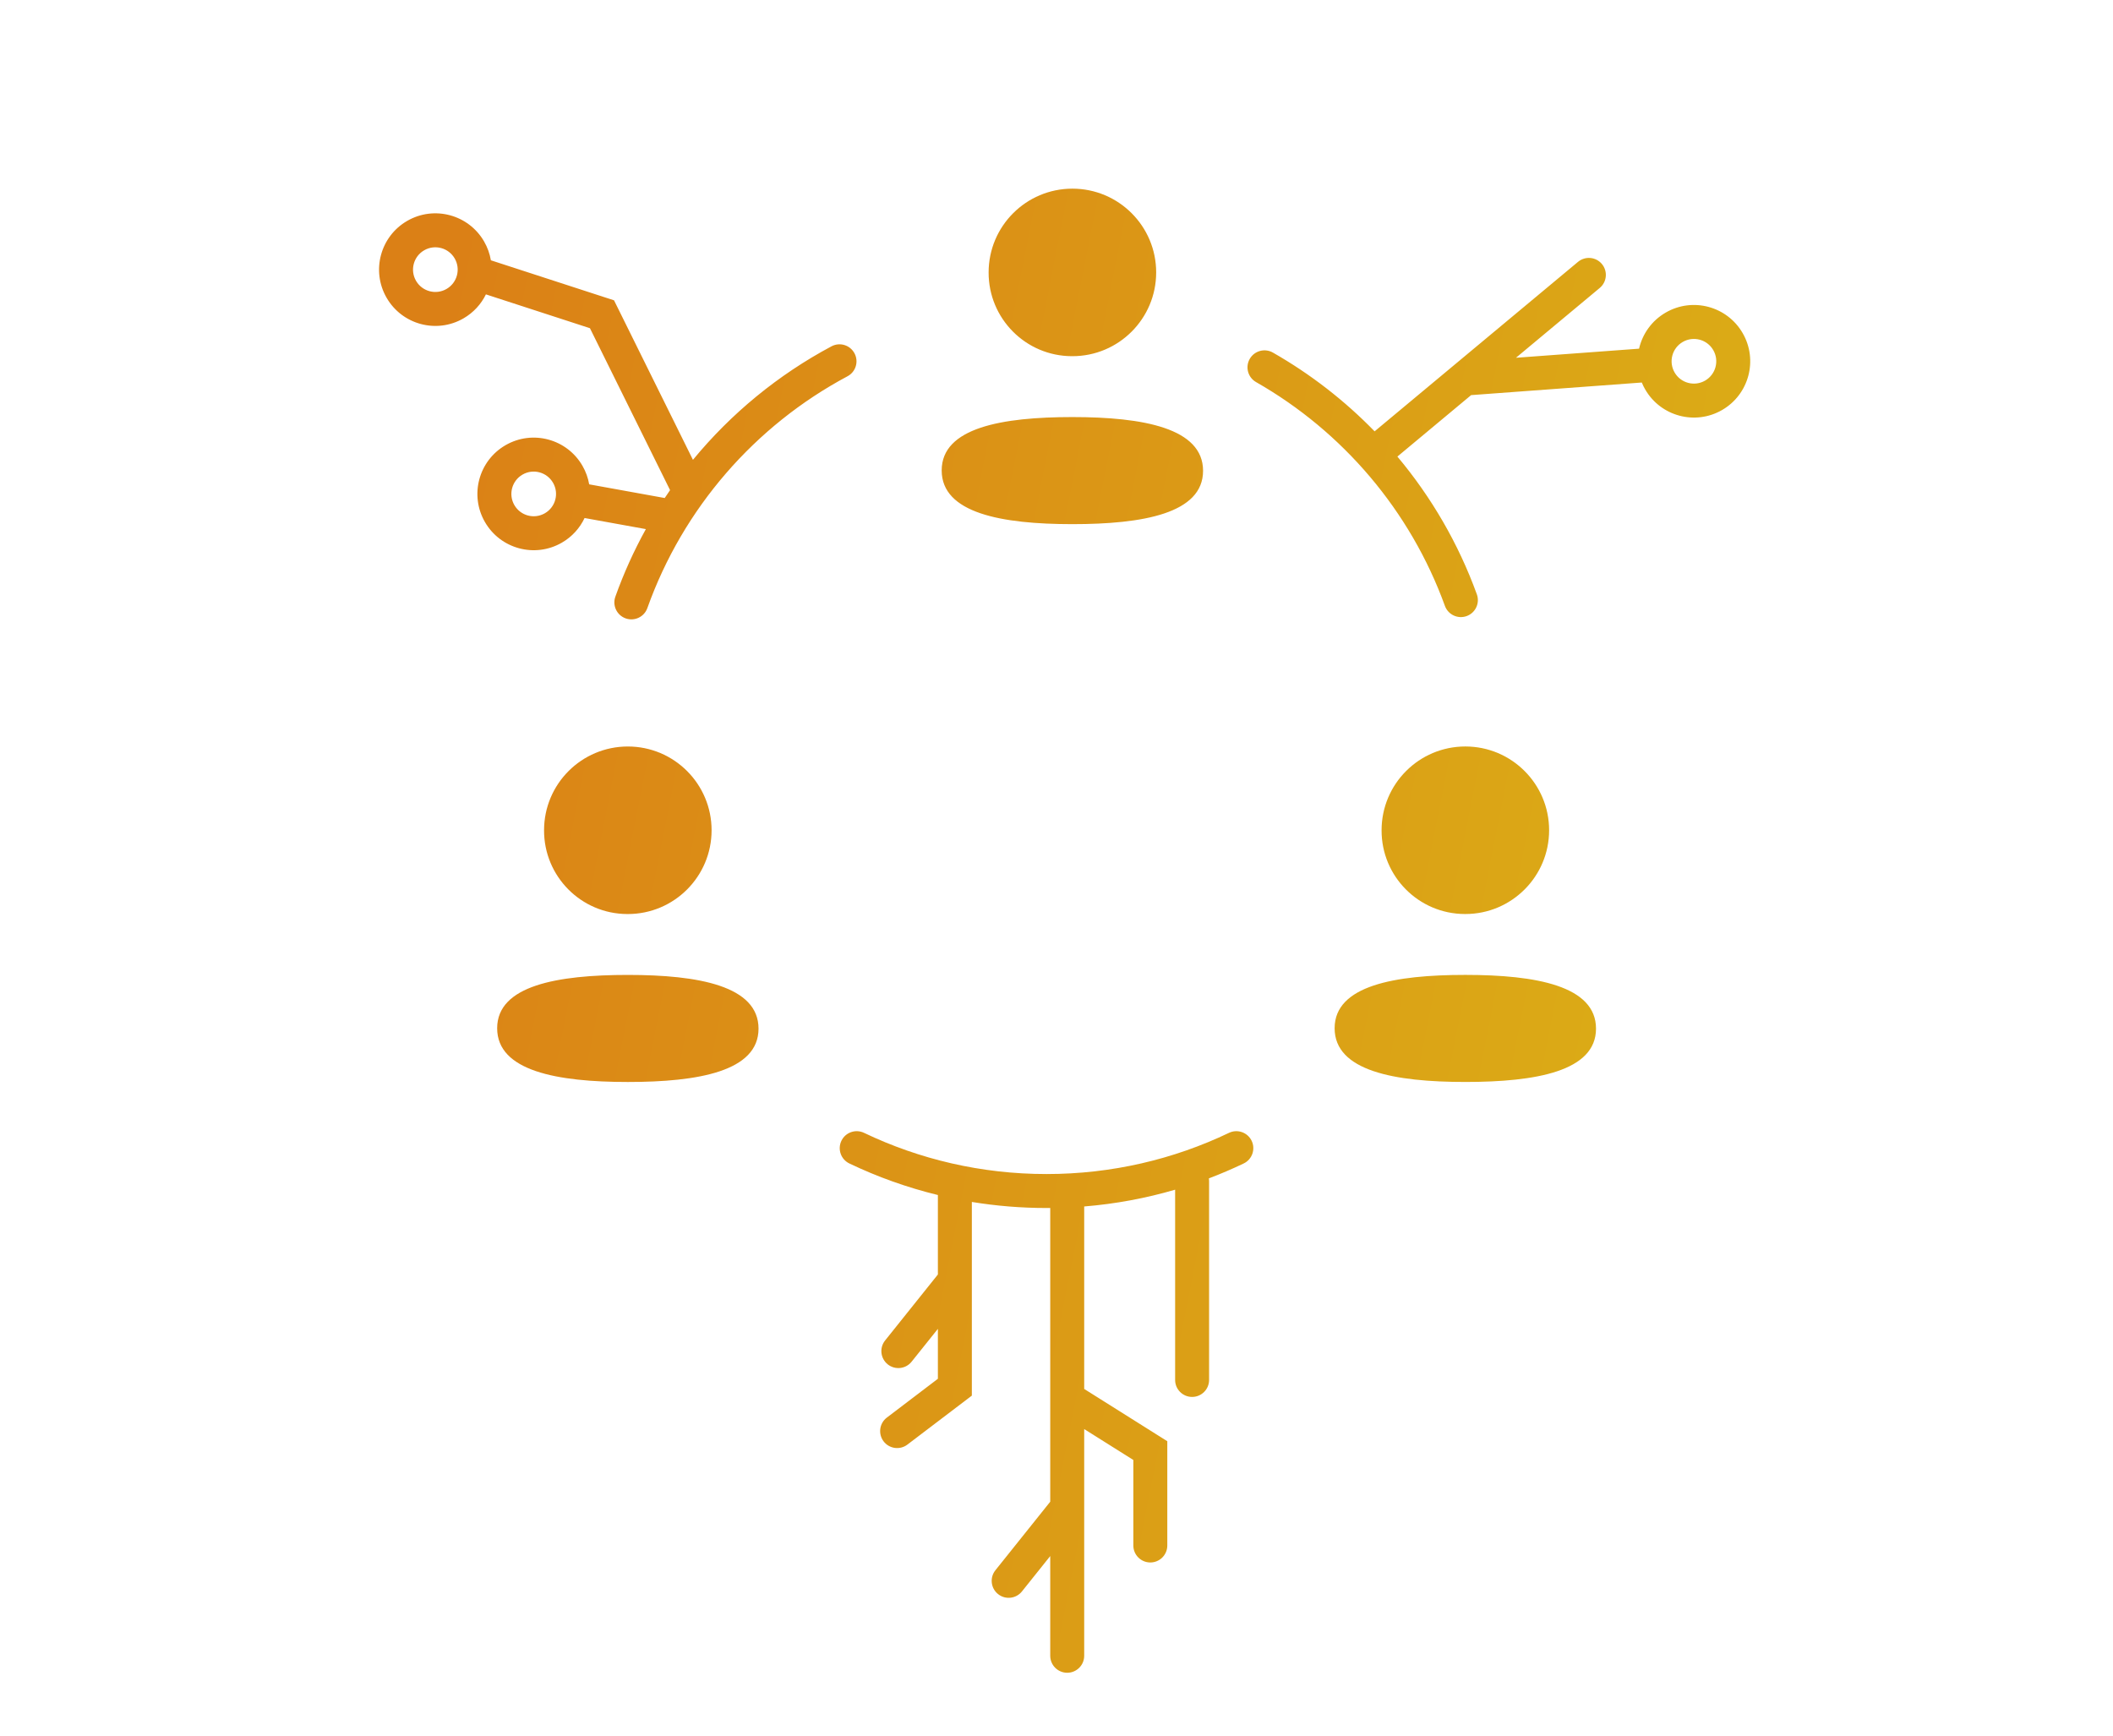 <svg width="112" height="92" viewBox="0 0 112 92" fill="none" xmlns="http://www.w3.org/2000/svg">
<path fill-rule="evenodd" clip-rule="evenodd" d="M56.843 18.88C59.295 18.88 61.283 16.892 61.283 14.44C61.283 11.988 59.295 10 56.843 10C54.391 10 52.402 11.988 52.402 14.44C52.394 16.884 54.369 18.872 56.812 18.88H56.843ZM23.668 15.317C23.102 15.644 22.378 15.45 22.051 14.884C21.724 14.317 21.918 13.593 22.484 13.267C23.05 12.94 23.774 13.134 24.101 13.7C24.428 14.266 24.234 14.99 23.668 15.317ZM24.568 16.876C23.141 17.7 21.316 17.211 20.492 15.784C19.668 14.357 20.157 12.532 21.584 11.708C23.011 10.884 24.836 11.373 25.66 12.8C25.843 13.118 25.962 13.455 26.019 13.797L32.187 15.802L32.547 15.919L32.715 16.259L36.73 24.374C38.752 21.917 41.246 19.865 44.075 18.357C44.514 18.123 45.059 18.289 45.293 18.728C45.527 19.167 45.361 19.712 44.922 19.945C40.019 22.559 36.2 26.939 34.313 32.233C34.146 32.701 33.631 32.945 33.163 32.778C32.694 32.611 32.45 32.096 32.617 31.628C33.061 30.384 33.603 29.187 34.234 28.046L30.986 27.458C30.735 27.988 30.327 28.45 29.781 28.765C28.354 29.589 26.529 29.1 25.705 27.673C24.881 26.246 25.37 24.421 26.797 23.597C28.224 22.773 30.049 23.262 30.873 24.689C31.054 25.003 31.172 25.336 31.23 25.673L35.234 26.398C35.327 26.258 35.421 26.118 35.517 25.98L31.27 17.397L25.756 15.604C25.504 16.119 25.102 16.567 24.568 16.876ZM27.264 26.773C27.59 27.339 28.314 27.533 28.881 27.206C29.447 26.88 29.641 26.156 29.314 25.59C28.987 25.023 28.263 24.829 27.697 25.156C27.131 25.483 26.937 26.207 27.264 26.773ZM90.379 20.175C89.812 20.502 89.088 20.308 88.762 19.742C88.435 19.176 88.629 18.452 89.195 18.125C89.761 17.798 90.485 17.992 90.812 18.558C91.139 19.124 90.945 19.848 90.379 20.175ZM91.279 21.734C89.852 22.558 88.027 22.069 87.203 20.642C87.134 20.523 87.074 20.4 87.023 20.276L77.977 20.944L74.069 24.201C75.87 26.35 77.306 28.815 78.281 31.503C78.45 31.97 78.209 32.486 77.741 32.656C77.274 32.825 76.758 32.584 76.588 32.117C74.76 27.077 71.178 22.876 66.578 20.253C66.146 20.007 65.996 19.457 66.242 19.025C66.488 18.594 67.038 18.443 67.47 18.689C69.46 19.824 71.275 21.233 72.861 22.864L83.643 13.88C84.025 13.562 84.592 13.613 84.91 13.995C85.228 14.377 85.177 14.944 84.795 15.263L80.354 18.964L86.879 18.482C87.058 17.703 87.548 16.997 88.295 16.566C89.722 15.742 91.547 16.231 92.371 17.658C93.195 19.085 92.706 20.91 91.279 21.734ZM55.668 64.031V74.088C55.668 74.098 55.668 74.108 55.668 74.118C55.668 74.129 55.668 74.139 55.668 74.15V79.6L52.762 83.233C52.452 83.621 52.514 84.187 52.903 84.498C53.291 84.808 53.857 84.745 54.168 84.357L55.668 82.481V87.767C55.668 88.264 56.071 88.667 56.568 88.667C57.065 88.667 57.468 88.264 57.468 87.767V75.75L60.073 77.388V81.921C60.073 82.418 60.476 82.821 60.973 82.821C61.47 82.821 61.873 82.418 61.873 81.921L61.873 76.891L61.873 76.394L61.452 76.129L57.468 73.623V63.951C59.127 63.816 60.739 63.514 62.288 63.061L62.288 73.146C62.288 73.644 62.691 74.046 63.188 74.046C63.685 74.046 64.088 73.644 64.088 73.146V62.595C64.088 62.549 64.084 62.505 64.078 62.461C64.705 62.223 65.32 61.959 65.921 61.672C66.369 61.458 66.559 60.92 66.345 60.472C66.13 60.023 65.593 59.834 65.144 60.048C62.216 61.448 58.937 62.232 55.471 62.232C52.006 62.232 48.727 61.448 45.798 60.048C45.35 59.834 44.812 60.023 44.598 60.472C44.384 60.92 44.574 61.458 45.022 61.672C46.508 62.383 48.079 62.946 49.713 63.344V67.556L46.914 71.055C46.604 71.443 46.667 72.009 47.055 72.32C47.443 72.63 48.01 72.567 48.32 72.179L49.713 70.438V73.084L47.008 75.141C46.612 75.441 46.535 76.006 46.836 76.402C47.137 76.797 47.701 76.874 48.097 76.573L51.158 74.247L51.513 73.977V73.53V67.91C51.514 67.884 51.514 67.859 51.513 67.834V63.711C52.802 63.922 54.124 64.032 55.471 64.032C55.537 64.032 55.603 64.032 55.668 64.031ZM49.914 24.935C49.914 22.672 53.105 22.107 56.842 22.107C60.599 22.107 63.769 22.694 63.769 24.955C63.769 27.217 60.578 27.783 56.842 27.783C53.085 27.783 49.914 27.198 49.914 24.935ZM26.352 54.504C26.352 52.242 29.543 51.677 33.279 51.677C37.036 51.677 40.206 52.263 40.206 54.525C40.206 56.786 37.016 57.352 33.279 57.352C29.522 57.352 26.352 56.767 26.352 54.504ZM33.279 48.45C35.731 48.45 37.718 46.461 37.718 44.009C37.718 41.557 35.731 39.569 33.279 39.569C30.826 39.569 28.838 41.557 28.838 44.009C28.83 46.453 30.804 48.441 33.247 48.45H33.279ZM70.742 54.503C70.742 52.241 73.933 51.676 77.67 51.676C81.427 51.676 84.597 52.262 84.597 54.524C84.597 56.785 81.407 57.351 77.67 57.351C73.913 57.351 70.742 56.766 70.742 54.503ZM77.671 48.449C80.123 48.449 82.111 46.46 82.111 44.008C82.111 41.556 80.123 39.568 77.671 39.568C75.219 39.568 73.231 41.556 73.231 44.008C73.222 46.452 75.197 48.44 77.64 48.449H77.671Z" fill="url(#paint0_linear_3002_7049)"/>
<defs>
<linearGradient id="paint0_linear_3002_7049" x1="23.5" y1="16.5" x2="92.688" y2="30.201" gradientUnits="userSpaceOnUse">
<stop stop-color="#DB8016"/>
<stop offset="1" stop-color="#DBAC16"/>
</linearGradient>
</defs>
</svg>
